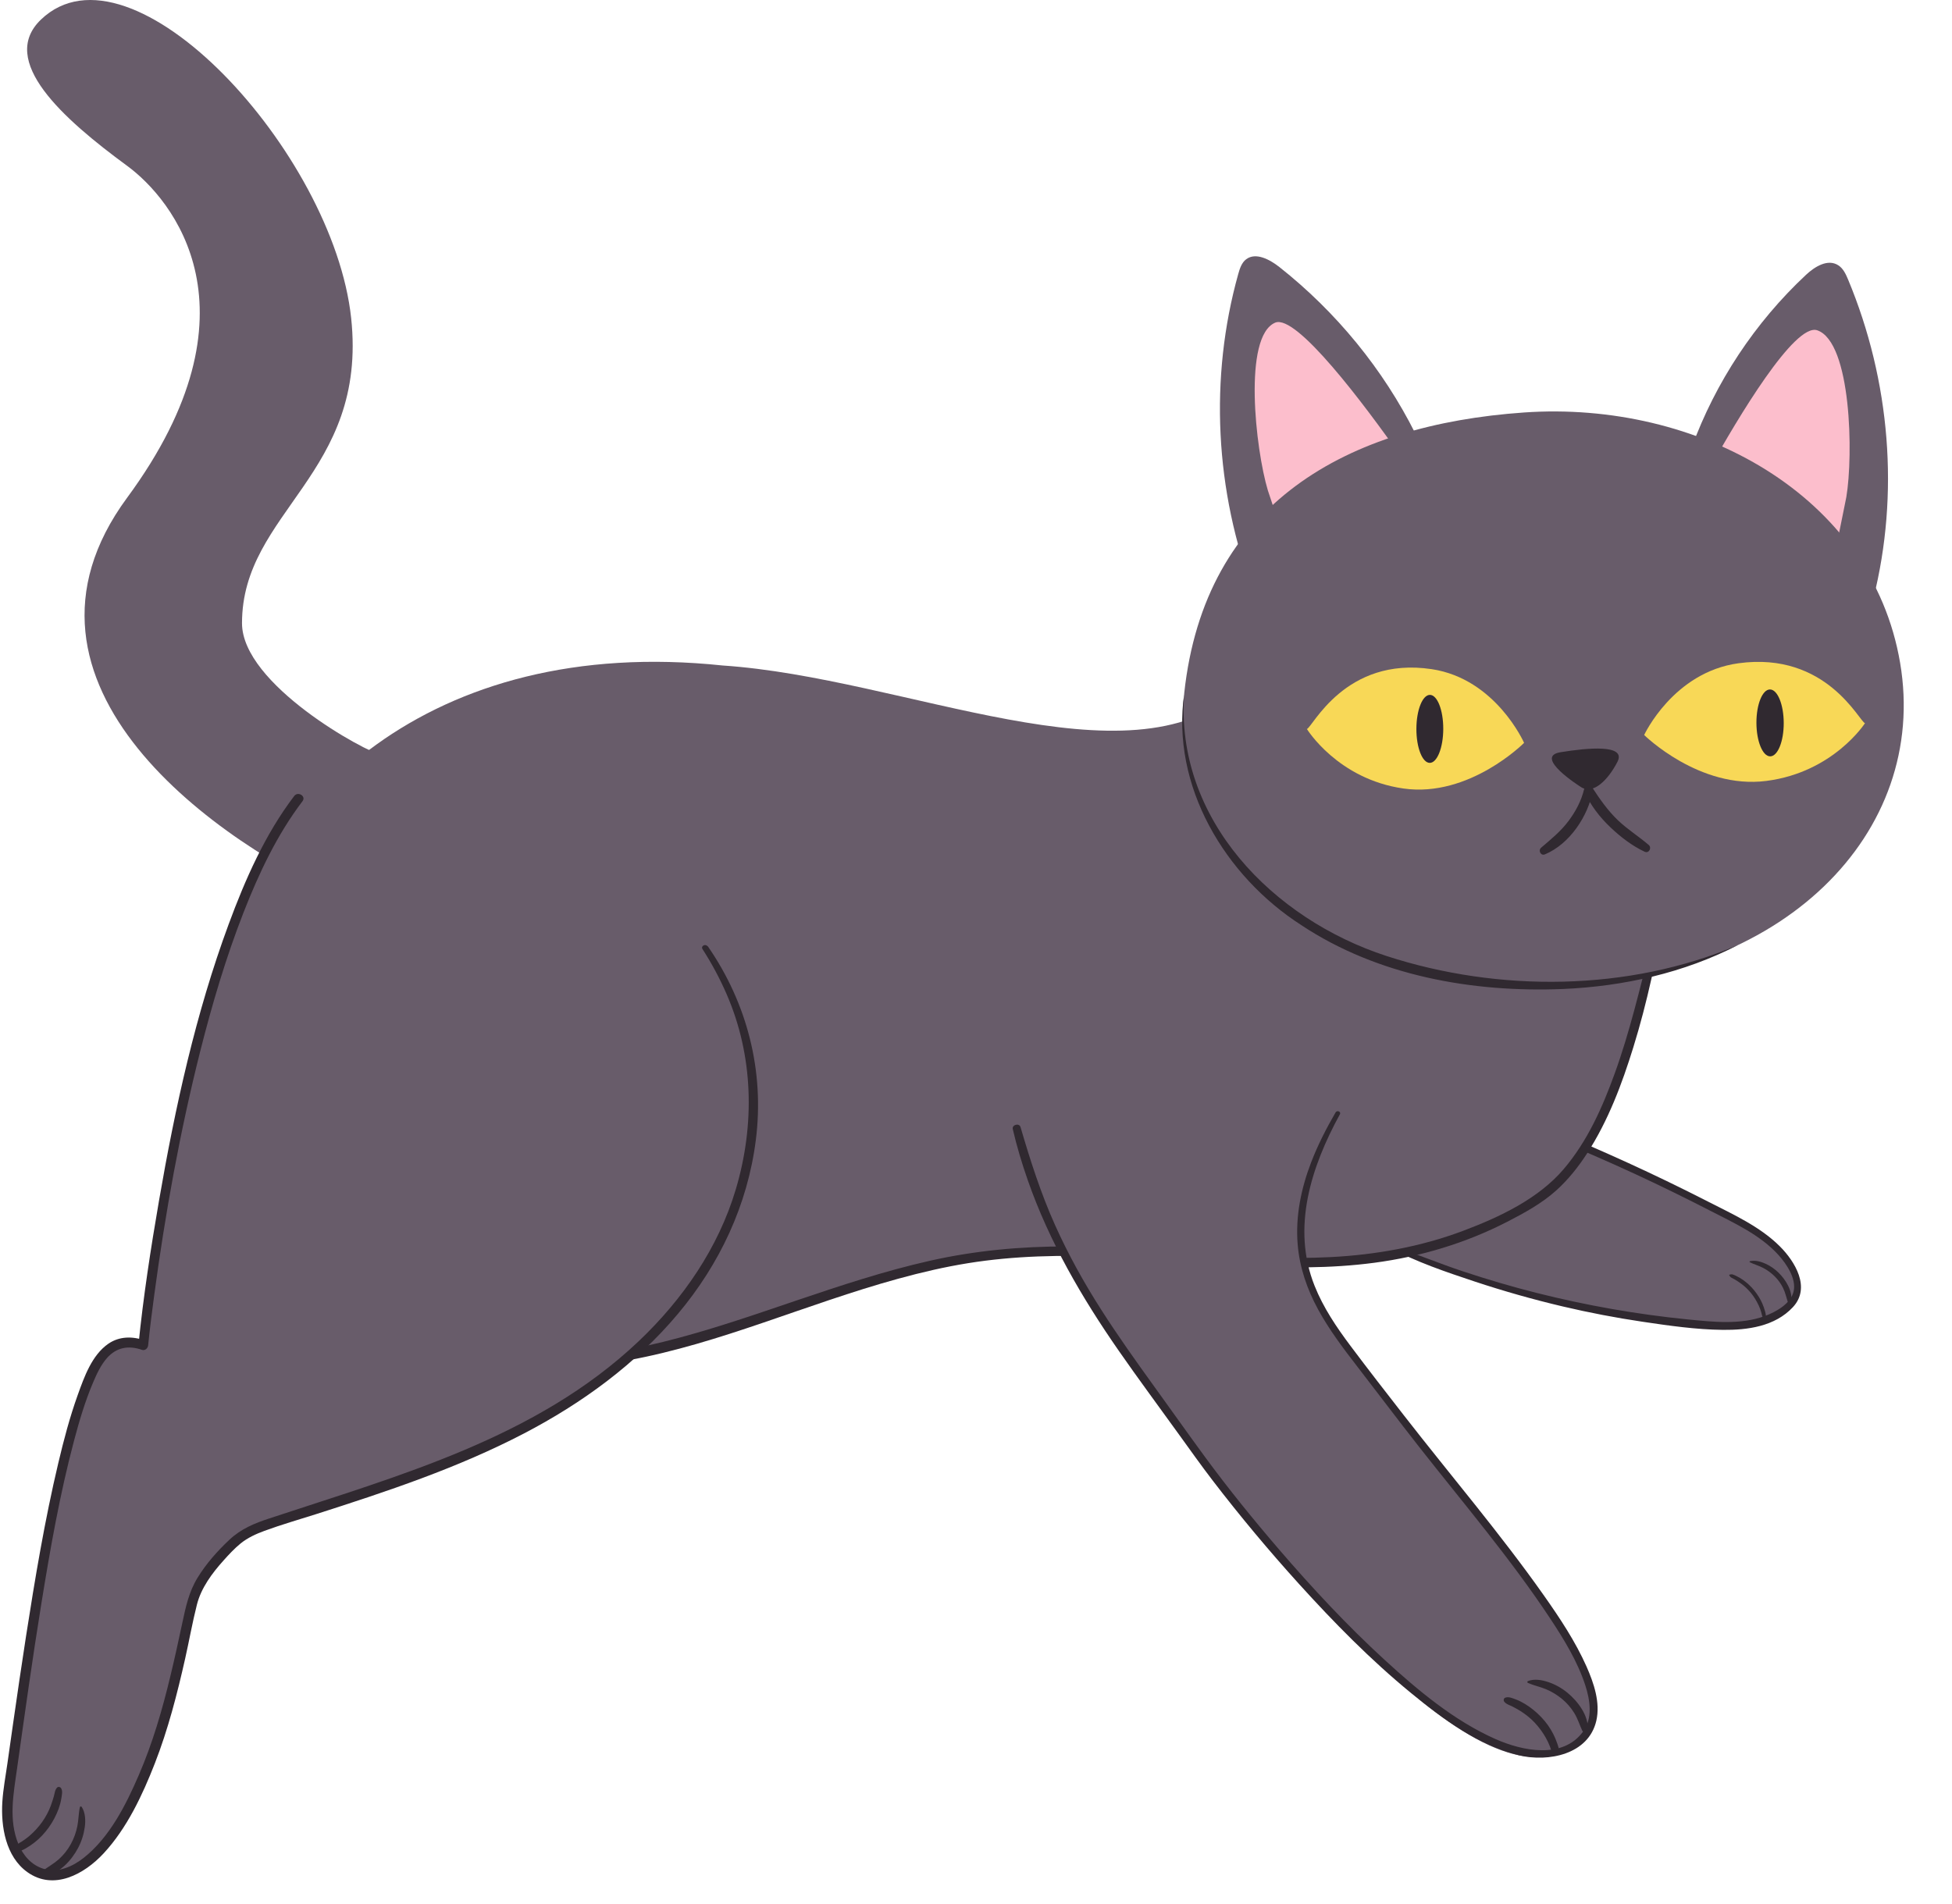 <?xml version="1.0" encoding="UTF-8"?> <svg xmlns="http://www.w3.org/2000/svg" width="288" height="281" viewBox="0 0 288 281" fill="none"> <path d="M205.09 183.943C219.598 190.165 235.089 194.069 250.812 195.469C255.217 195.859 260.098 195.907 263.503 193.088C264.276 192.451 264.965 191.63 265.165 190.647C265.354 189.766 265.126 188.846 264.782 188.011C263.157 184.046 259.147 181.668 255.363 179.664C242.705 172.969 229.561 167.196 216.067 162.399" fill="#685C6A"></path> <path d="M205.13 183.755C208.767 184.95 212.299 186.443 215.94 187.644C219.581 188.845 223.071 189.879 226.696 190.791C234.043 192.647 241.536 193.965 249.079 194.713C252.795 195.081 256.806 195.522 260.396 194.204C262.021 193.604 264.24 192.381 264.64 190.535C265.041 188.688 263.602 186.54 262.415 185.218C259.712 182.224 255.832 180.469 252.307 178.656C248.782 176.842 245.011 174.992 241.3 173.273C232.974 169.415 224.465 165.998 215.847 162.849C215.314 162.657 215.638 161.721 216.178 161.909C224.357 164.737 232.385 168.029 240.254 171.63C244.224 173.445 248.149 175.349 252.031 177.333C255.661 179.189 259.618 180.971 262.552 183.875C264.858 186.162 267.193 190.025 264.529 192.894C261.864 195.762 257.802 196.284 254.207 196.249C250.25 196.208 246.253 195.63 242.349 195.051C238.446 194.473 234.467 193.712 230.574 192.794C226.178 191.758 221.825 190.523 217.538 189.101C213.251 187.678 208.956 186.218 205.018 184.109C204.837 184.013 204.929 183.68 205.146 183.753L205.13 183.755Z" fill="#302930"></path> <path d="M255.181 188.097C255.367 188.066 255.452 188.014 255.653 188.076C255.833 188.13 256.021 188.22 256.187 188.304C256.526 188.463 256.851 188.652 257.155 188.869C257.785 189.318 258.358 189.847 258.84 190.449C259.322 191.05 259.726 191.689 260.03 192.401C260.178 192.742 260.298 193.092 260.397 193.448C260.488 193.777 260.623 194.197 260.485 194.522C260.437 194.63 260.258 194.647 260.185 194.562C259.974 194.322 259.946 193.943 259.856 193.65C259.758 193.308 259.631 192.966 259.475 192.639C259.172 191.991 258.797 191.366 258.345 190.814C257.892 190.262 257.355 189.755 256.768 189.341C256.486 189.145 256.197 188.956 255.901 188.781C255.742 188.69 255.561 188.614 255.41 188.516C255.258 188.426 255.235 188.326 255.14 188.205C255.118 188.177 255.117 188.112 255.167 188.105L255.181 188.097Z" fill="#302930"></path> <path d="M258.192 186.116C258.948 185.933 259.782 186.171 260.467 186.476C261.195 186.801 261.854 187.264 262.421 187.821C263.49 188.88 264.488 190.491 264.29 192.056C264.251 192.343 263.828 192.3 263.753 192.064C263.542 191.394 263.389 190.716 263.078 190.075C262.768 189.435 262.344 188.854 261.842 188.353C261.34 187.852 260.746 187.424 260.119 187.097C259.491 186.77 258.808 186.58 258.173 186.274C258.101 186.24 258.12 186.125 258.192 186.102L258.192 186.116Z" fill="#302930"></path> <path d="M245.276 134.195C241.219 153.988 236.406 171.027 226.455 177.184C198.189 194.693 171.789 180.697 141.843 185.847C119.938 189.623 99.67 202.256 77.426 201.063C5.87 197.22 20.114 89.103 106.626 98.207C133.648 100.017 166.471 116.352 182.688 101.943" fill="#685C6A"></path> <path d="M245.644 134.243C244.457 141.103 243.05 147.88 240.98 154.558C239.307 159.959 237.285 165.375 234.151 170.219C232.873 172.188 231.402 174.051 229.623 175.661C227.51 177.568 224.936 178.981 222.37 180.301C216.288 183.432 209.626 185.44 202.741 186.35C189.71 188.074 176.59 186.029 163.554 185.469C156.63 185.173 149.662 185.305 142.82 186.408C135.978 187.511 129.058 189.598 122.397 191.833C109.442 196.176 96.381 201.447 82.394 201.858C80.702 201.904 79.007 201.883 77.322 201.79C76.296 201.736 76.532 200.292 77.544 200.337C91.389 200.996 104.634 196.276 117.406 191.949C123.933 189.737 130.483 187.562 137.245 186.041C143.871 184.55 150.626 183.923 157.441 183.937C170.442 183.972 183.37 186.179 196.378 185.507C203.046 185.162 209.618 183.977 215.823 181.65C221.3 179.594 226.992 176.887 230.711 172.52C234.228 168.393 236.433 163.388 238.223 158.45C240.483 152.231 241.95 145.814 243.605 139.443C244.062 137.681 244.492 135.915 244.915 134.141C245.016 133.721 245.719 133.799 245.645 134.237L245.644 134.243Z" fill="#302930"></path> <path d="M185.032 87.578C179.238 72.494 178.412 55.724 182.693 40.434C182.919 39.625 183.192 38.768 183.863 38.26C185.276 37.187 187.337 38.285 188.768 39.412C197.156 46.038 204.07 54.494 208.818 63.968" fill="#685C6A"></path> <path d="M206.537 67.141C201.436 59.903 191.301 46.291 188.146 47.613C183.37 49.62 185.231 66.283 187.059 72.364L189.793 80.574" fill="#FCBECC"></path> <path d="M276.402 88.3C280.247 72.978 278.92 56.234 272.666 41.243C272.332 40.452 271.95 39.611 271.216 39.144C269.664 38.151 267.745 39.356 266.461 40.554C258.928 47.595 253.116 56.383 249.58 66.065" fill="#685C6A"></path> <path d="M252.215 69.187C256.388 61.7 264.794 47.589 268.125 48.743C273.163 50.486 273.451 67.201 272.408 73.362L270.726 81.699" fill="#FCBECC"></path> <path d="M174.727 102.316C172.448 123.577 192.117 145.967 229.26 145.425C263.086 144.927 284.592 122.869 280.348 97.835C276.142 72.994 250.438 59.085 224.846 60.87C198.853 62.685 177.736 74.148 174.72 102.315L174.727 102.316Z" fill="#685C6A"></path> <path d="M192.816 107.579C193.612 107.416 198.43 96.82 211.241 98.748C220.703 100.173 224.865 109.624 224.865 109.624C224.865 109.624 216.812 117.739 207.086 116.363C197.36 114.988 192.817 107.572 192.817 107.572L192.816 107.579Z" fill="#F8D857"></path> <path d="M208.976 107.564C208.981 104.793 209.872 102.545 210.967 102.543C212.061 102.541 212.944 104.786 212.94 107.557C212.935 110.328 212.044 112.576 210.949 112.578C209.855 112.58 208.972 110.335 208.976 107.564Z" fill="#302930"></path> <path d="M275.166 106.72C274.353 106.548 269.525 96.091 256.497 97.877C246.868 99.196 242.582 108.463 242.582 108.463C242.582 108.463 250.72 116.515 260.611 115.241C270.509 113.974 275.167 106.713 275.167 106.713L275.166 106.72Z" fill="#F8D857"></path> <path d="M259.145 106.673C259.137 103.947 260.032 101.74 261.144 101.743C262.257 101.747 263.165 103.959 263.173 106.685C263.182 109.41 262.287 111.617 261.174 111.614C260.062 111.611 259.153 109.398 259.145 106.673Z" fill="#302930"></path> <path d="M18.755 73.45C-1.586 101.073 32.316 124.66 51.809 133C54.21 125.994 58.504 111.882 56.47 111.482C53.928 110.982 35.706 100.997 35.706 91.966C35.706 75.484 54.279 69.983 51.809 46.928C49.189 22.47 19.376 -9.9 6.042 2.89C-0.291 8.966 9.29 17.524 18.755 24.47C25.446 29.38 39.096 45.827 18.755 73.45Z" fill="#685C6A"></path> <path d="M233.171 116.088C233.171 116.088 226.161 111.666 230.238 111.006C234.314 110.345 239.978 109.815 238.641 112.419C237.305 115.023 235.036 117.422 233.171 116.088Z" fill="#302930"></path> <path d="M242.659 125.692C240.827 124.84 239.093 123.502 237.633 122.116C236.02 120.586 234.675 118.847 233.762 116.815L235.02 116.66C234.296 120.458 231.601 124.541 227.943 126.078C227.328 126.338 226.903 125.504 227.381 125.094C228.819 123.865 230.264 122.695 231.413 121.164C232.464 119.764 233.309 118.183 233.716 116.476C233.838 115.972 234.555 115.654 234.894 116.172C236.029 117.917 237.225 119.634 238.735 121.071C240.144 122.406 241.785 123.434 243.256 124.691C243.746 125.115 243.283 125.983 242.659 125.692V125.692Z" fill="#302930"></path> <path d="M151.302 171.731C151.302 171.731 155.335 184.848 165.645 199.228C188.591 231.234 217.622 267.096 231.816 257.809C244.347 249.604 218.256 224.714 202.335 204.041C181.882 177.474 195.501 174.206 200.516 154.772" fill="#685C6A"></path> <path d="M222.11 250.517C222.597 250.348 223.133 250.597 223.593 250.763C224.096 250.943 224.56 251.19 225.02 251.464C225.898 252.001 226.688 252.655 227.4 253.4C228.112 254.145 228.703 254.974 229.167 255.886C229.395 256.323 229.584 256.777 229.742 257.241C229.891 257.674 230.176 258.365 229.831 258.765C229.71 258.9 229.537 258.948 229.366 258.88C228.948 258.72 228.823 258.116 228.681 257.742C228.511 257.305 228.312 256.872 228.081 256.463C227.636 255.669 227.084 254.918 226.47 254.253C225.855 253.587 225.121 252.998 224.345 252.505C223.966 252.271 223.577 252.056 223.18 251.848C222.783 251.64 222.218 251.495 221.933 251.107C221.794 250.914 221.852 250.604 222.095 250.523L222.11 250.517Z" fill="#302930"></path> <path d="M225.418 248.084C226.369 247.698 227.524 247.912 228.462 248.233C229.49 248.581 230.441 249.12 231.276 249.81C232.81 251.083 234.409 253.169 234.256 255.274C234.223 255.718 233.605 255.739 233.44 255.376C233.047 254.524 232.776 253.625 232.283 252.817C231.79 252.01 231.186 251.317 230.475 250.724C229.763 250.131 228.951 249.633 228.091 249.273C227.231 248.912 226.281 248.727 225.424 248.346C225.316 248.294 225.311 248.127 225.425 248.085L225.418 248.084Z" fill="#302930"></path> <path d="M197.692 164.429C193.462 172.166 190.523 181.149 193.952 189.737C195.232 192.957 197.181 195.845 199.25 198.605C201.847 202.076 204.515 205.5 207.171 208.914C214.054 217.767 221.369 226.326 227.831 235.503C230.161 238.813 232.445 242.248 234.09 245.96C235.158 248.376 236.134 251.249 235.525 253.92C234.379 258.916 228.441 260.059 224.153 259.04C218.16 257.606 212.826 253.647 208.149 249.809C202.214 244.94 196.804 239.428 191.656 233.744C187.216 228.84 182.967 223.753 178.937 218.502C177.216 216.254 175.581 213.953 173.925 211.657C170.97 207.549 167.95 203.49 165.066 199.334C159.61 191.486 154.816 183.247 151.649 174.189C150.779 171.7 150.02 169.191 149.428 166.625C149.274 165.974 150.379 165.674 150.569 166.324C152.013 171.253 153.567 176.117 155.674 180.807C157.593 185.087 159.876 189.194 162.396 193.154C164.917 197.113 167.688 200.993 170.451 204.82C172.9 208.213 175.317 211.63 177.79 215.004C181.234 219.695 184.904 224.222 188.698 228.637C193.61 234.346 198.757 239.878 204.314 244.969C209.205 249.445 214.537 253.925 220.646 256.634C224.579 258.377 230.544 259.655 233.57 255.532C235.02 253.552 234.602 250.881 233.898 248.704C232.743 245.155 230.732 241.89 228.688 238.8C222.83 229.955 215.903 221.827 209.358 213.492C206.295 209.586 203.313 205.619 200.275 201.687C198.184 198.982 196.113 196.244 194.477 193.241C192.84 190.239 191.734 187.014 191.46 183.626C191.118 179.496 191.965 175.391 193.442 171.541C194.425 168.981 195.673 166.538 197.05 164.164C197.27 163.783 197.905 164.047 197.69 164.443L197.692 164.429Z" fill="#302930"></path> <path d="M104.045 139.825C111.475 150.897 112.902 162.952 109.334 175.403C105.286 189.523 94.246 200.792 81.621 208.286C68.996 215.78 54.762 220.037 40.779 224.51C38.559 225.218 36.259 225.981 34.558 227.579C32.032 229.948 28.992 233.441 28.262 236.831C25.782 248.318 23.631 259.542 17.379 269.491C14.764 273.649 10.248 278.145 5.698 276.296C1.494 274.588 0.624 268.878 1.273 264.382C3.959 245.677 8.038 213.732 13.756 202.226C14.899 199.924 17.006 196.947 21.151 198.475C21.151 198.475 27.013 140.101 44.028 117.822" fill="#685C6A"></path> <path d="M104.417 139.621C110.248 148.044 112.81 158.061 111.514 168.243C110.301 177.818 106.183 186.554 100 193.91C93.787 201.316 85.846 207.086 77.314 211.534C67.575 216.613 57.109 220.093 46.669 223.431C44.117 224.244 41.524 224.984 39.005 225.912C37.774 226.363 36.54 226.928 35.513 227.758C34.595 228.504 33.767 229.397 32.982 230.277C31.301 232.148 29.675 234.321 29.051 236.804C28.386 239.429 27.913 242.117 27.319 244.758C26.14 249.991 24.798 255.212 22.845 260.221C21.017 264.905 18.731 269.789 15.284 273.507C12.451 276.562 7.937 279.058 4.037 276.269C0.839 273.98 0.111 269.537 0.348 265.867C0.468 264 0.824 262.133 1.086 260.284C1.367 258.293 1.655 256.302 1.935 254.317C2.549 250.028 3.177 245.739 3.84 241.459C5.174 232.898 6.602 224.325 8.605 215.884C9.407 212.497 10.295 209.119 11.473 205.842C12.432 203.176 13.558 199.977 15.978 198.3C17.601 197.18 19.542 197.173 21.357 197.808L20.427 198.475C21.146 191.337 22.244 184.231 23.463 177.164C25.846 163.367 28.876 149.531 33.74 136.38C36.184 129.759 39.116 123.109 43.408 117.467C43.967 116.731 45.198 117.491 44.631 118.234C40.869 123.182 38.186 128.894 35.932 134.653C33.33 141.306 31.301 148.177 29.55 155.098C26.557 166.964 24.374 179.048 22.748 191.177C22.419 193.618 22.103 196.067 21.858 198.525C21.817 198.968 21.397 199.357 20.929 199.193C18.973 198.511 17.18 198.823 15.787 200.402C14.883 201.428 14.286 202.715 13.755 203.961C12.555 206.77 11.688 209.719 10.906 212.663C8.827 220.507 7.416 228.528 6.12 236.531C4.798 244.677 3.661 252.849 2.511 261.022C1.994 264.69 1.236 268.559 2.713 272.122C3.408 273.799 4.634 275.233 6.408 275.773C8.552 276.432 10.707 275.464 12.379 274.137C16.186 271.111 18.575 266.359 20.466 261.978C22.517 257.252 23.953 252.284 25.153 247.281C25.781 244.691 26.345 242.085 26.902 239.478C27.409 237.114 27.867 234.92 29.146 232.829C30.426 230.739 32.062 228.902 33.823 227.242C35.584 225.581 37.577 224.787 39.746 224.071C58.912 217.724 79.178 212.199 94.224 197.932C100.737 191.753 105.989 184.155 108.565 175.494C111.395 165.974 111.179 155.812 107.188 146.663C106.189 144.368 105.008 142.169 103.652 140.064C103.35 139.596 104.092 139.217 104.401 139.656L104.417 139.621Z" fill="#302930"></path> <path d="M9.029 263.91C9.274 264.333 9.12 264.931 9.05 265.387C8.97 265.915 8.833 266.406 8.654 266.909C8.296 267.88 7.81 268.819 7.205 269.661C6.6 270.503 5.897 271.271 5.076 271.906C4.68 272.21 4.278 272.491 3.848 272.737C3.418 272.982 2.908 273.296 2.421 273.06C2.258 272.983 2.214 272.767 2.255 272.61C2.353 272.19 2.897 271.956 3.233 271.744C3.62 271.497 3.986 271.221 4.339 270.924C5.037 270.321 5.68 269.63 6.211 268.879C6.742 268.128 7.173 267.331 7.492 266.473C7.656 266.034 7.798 265.579 7.933 265.125C8.068 264.67 8.091 264.147 8.409 263.806C8.586 263.61 8.906 263.699 9.029 263.903L9.029 263.91Z" fill="#302930"></path> <path d="M12.056 266.645C12.611 267.493 12.641 268.676 12.505 269.647C12.351 270.732 12.028 271.74 11.519 272.707C10.609 274.421 8.874 276.448 6.825 276.71C6.458 276.756 6.043 276.264 6.431 275.981C7.177 275.437 7.986 274.988 8.677 274.371C9.368 273.754 9.993 272.969 10.455 272.123C10.917 271.277 11.229 270.39 11.414 269.471C11.599 268.552 11.584 267.591 11.79 266.673C11.823 266.545 11.987 266.55 12.049 266.645L12.056 266.645Z" fill="#302930"></path> <path d="M174.727 102.316C172.734 115.97 180.735 129.293 192.011 136.531C203.315 144.027 217.296 146.489 230.633 145.944C239.536 145.561 248.479 143.563 256.418 139.461C240.324 146.331 221.097 146.455 204.577 141.08C187.822 135.628 173.345 120.911 174.721 102.308L174.727 102.316Z" fill="#302930"></path> </svg> 